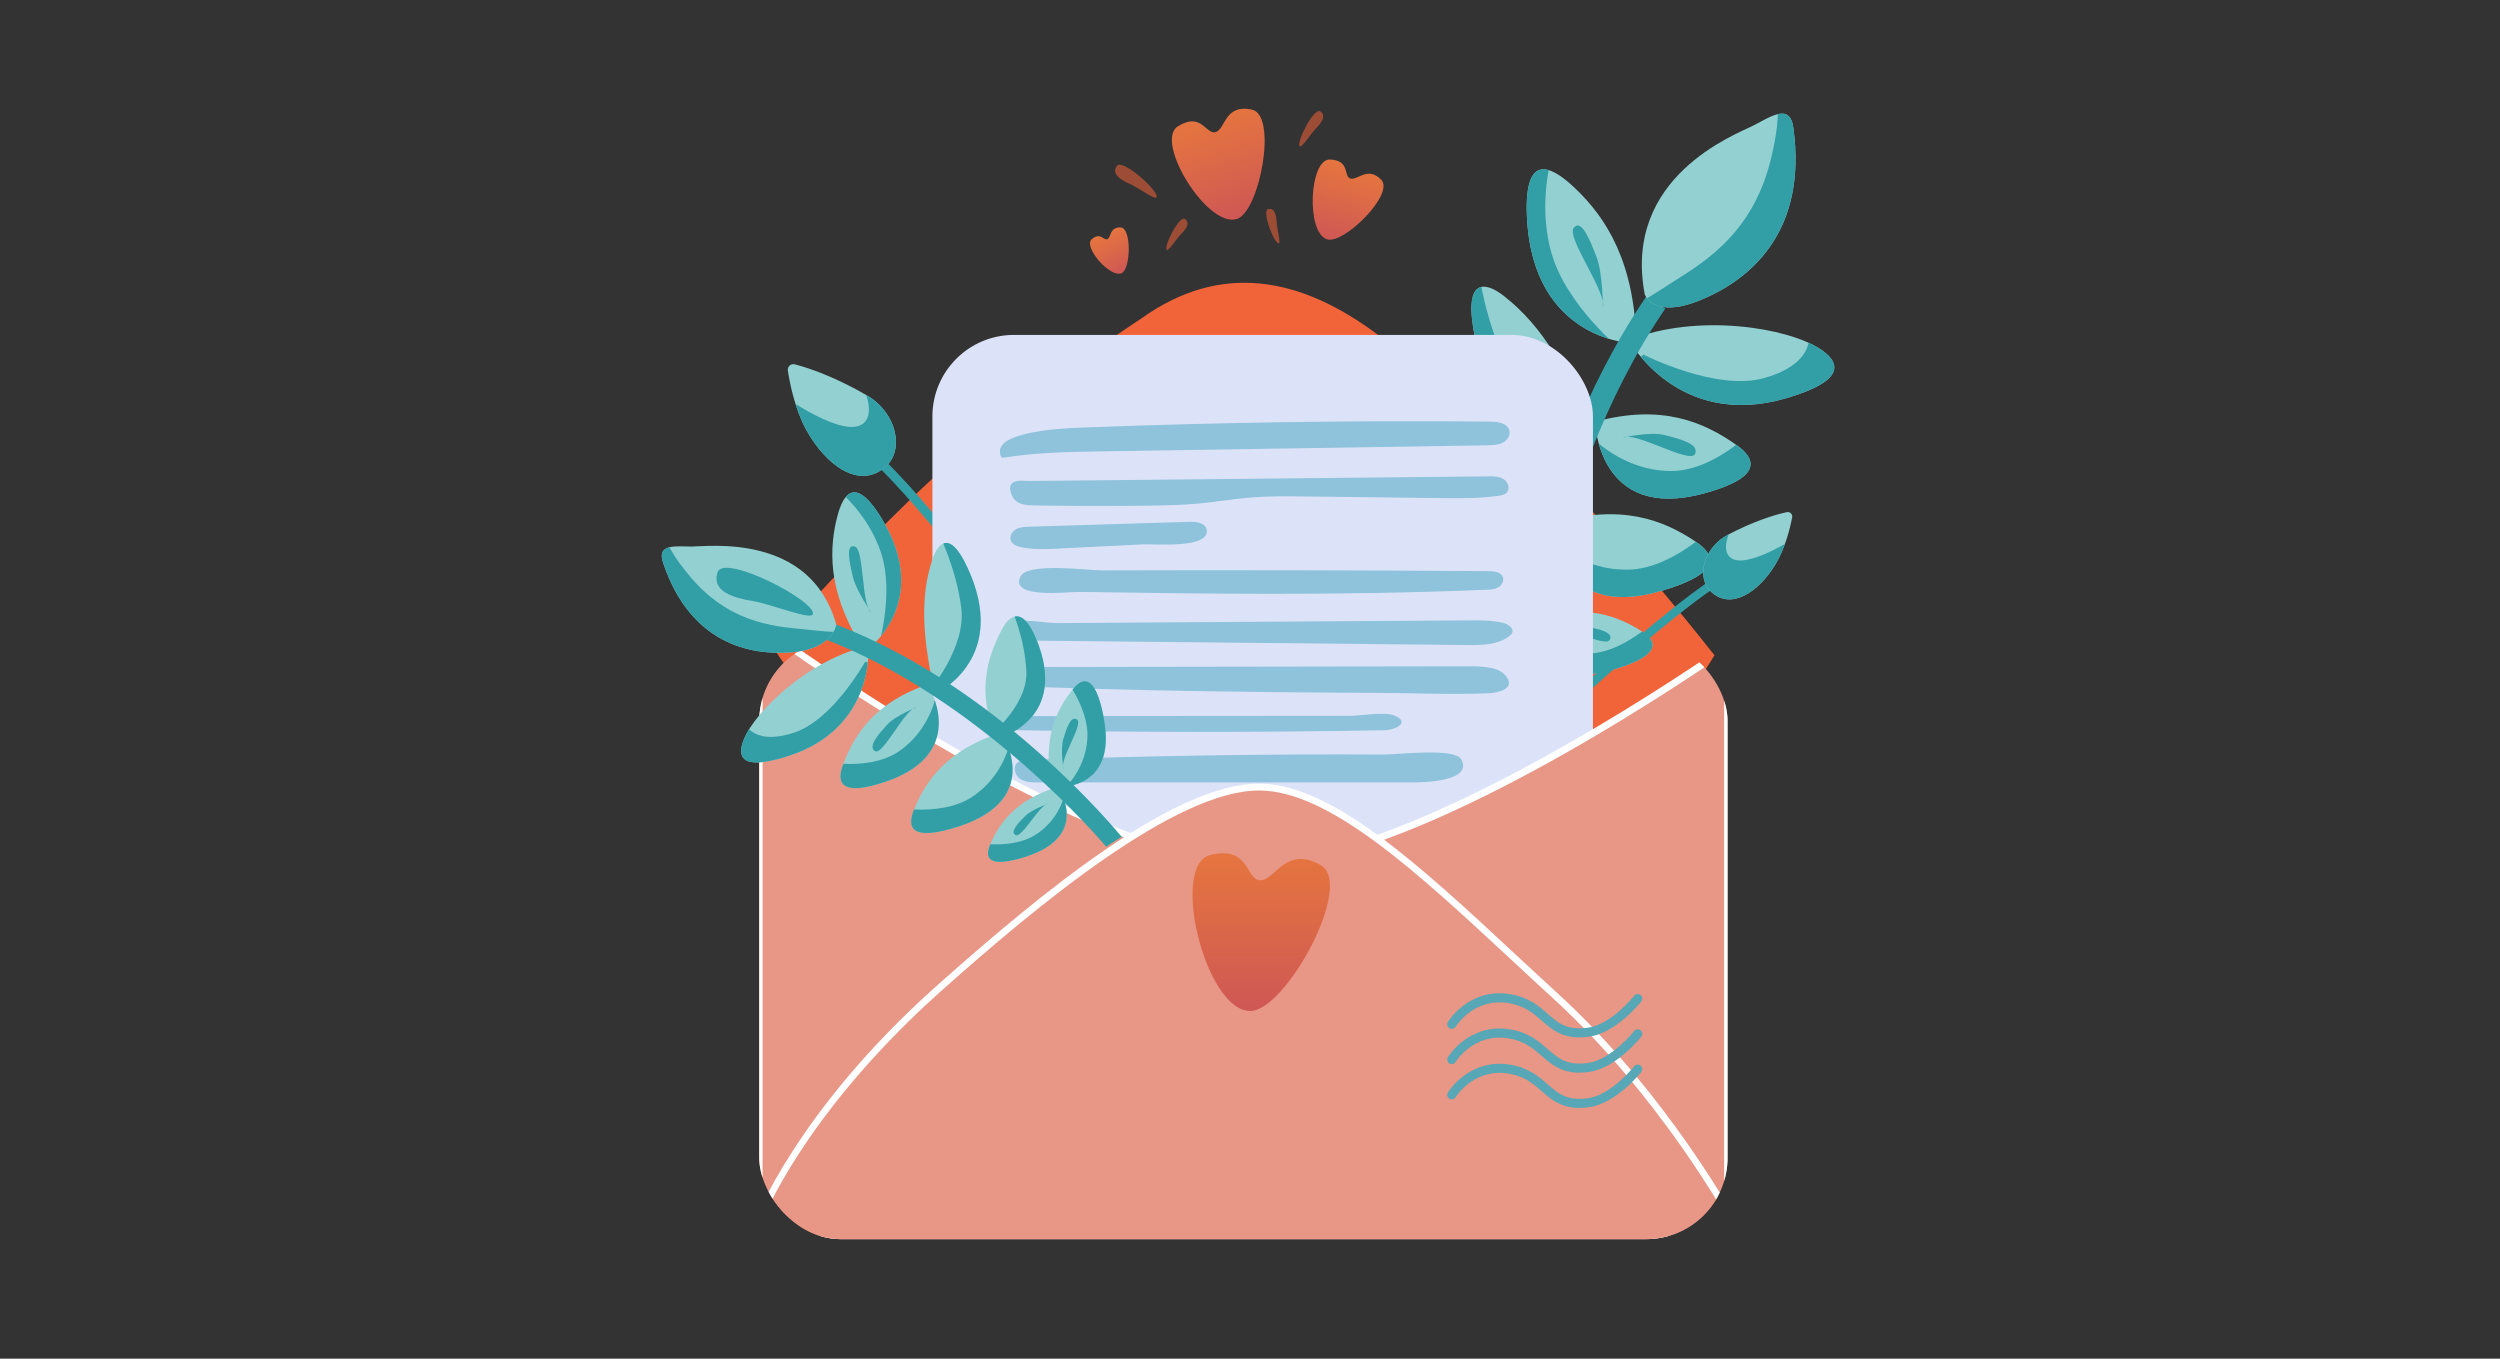 <?xml version="1.0" encoding="UTF-8"?><svg id="liebesbrief" xmlns="http://www.w3.org/2000/svg" xmlns:xlink="http://www.w3.org/1999/xlink" viewBox="0 0 368 200"><rect x="0" y="0" width="368" height="200" fill="#333333" stroke="none"/><defs><style>.cls-1{fill:none;}.cls-2{clip-path:url(#clippath);}.cls-3{fill:#e89685;}.cls-4{fill:#fff;}.cls-5,.cls-6{fill:#f16339;}.cls-7{fill:#8fc3db;}.cls-8{fill:#329fa7;}.cls-9{fill:#dce3f8;}.cls-10{fill:#93d0d1;}.cls-11{fill:#57a7b6;}.cls-12{clip-path:url(#clippath-1);}.cls-13{clip-path:url(#clippath-4);}.cls-14{clip-path:url(#clippath-3);}.cls-15{clip-path:url(#clippath-2);}.cls-16{clip-path:url(#clippath-7);}.cls-17{clip-path:url(#clippath-8);}.cls-18{clip-path:url(#clippath-6);}.cls-19{clip-path:url(#clippath-5);}.cls-20{clip-path:url(#clippath-9);}.cls-21{clip-path:url(#clippath-20);}.cls-22{clip-path:url(#clippath-14);}.cls-23{clip-path:url(#clippath-13);}.cls-24{clip-path:url(#clippath-12);}.cls-25{clip-path:url(#clippath-10);}.cls-26{clip-path:url(#clippath-15);}.cls-27{clip-path:url(#clippath-17);}.cls-28{clip-path:url(#clippath-16);}.cls-29{clip-path:url(#clippath-19);}.cls-30{clip-path:url(#clippath-11);}.cls-31{clip-path:url(#clippath-18);}.cls-32{fill:url(#Unbenannter_Verlauf_3-4);}.cls-33{fill:url(#Unbenannter_Verlauf_3-3);}.cls-34{fill:url(#Unbenannter_Verlauf_3-2);}.cls-35{fill:url(#Unbenannter_Verlauf_3);}.cls-6{opacity:.56;}</style><clipPath id="clippath"><path class="cls-10" d="M225.7,91.17s-.23,11.07,12.11,7.3c6.9-2.11,6.01-4.12,3.97-5.46-3.66-2.41-8.44-4.19-16.09-1.83Z"/></clipPath><clipPath id="clippath-1"><path class="cls-10" d="M228.69,77.02s-.05,14.65,15.97,9.93c8.96-2.64,7.75-5.31,5.06-7.14-4.83-3.28-11.11-5.74-21.03-2.8Z"/></clipPath><clipPath id="clippath-2"><path class="cls-10" d="M239.79,50.08s7.18,13.24,23.2,8.52c8.96-2.64,7.75-5.31,5.06-7.14-4.83-3.28-18.28-5.41-28.26-1.39Z"/></clipPath><clipPath id="clippath-3"><path class="cls-10" d="M234.8,62.09s.38,14.82,16.07,10.53c8.78-2.4,7.5-5.15,4.8-7.07-4.87-3.46-11.15-6.14-20.87-3.46Z"/></clipPath><clipPath id="clippath-4"><path class="cls-10" d="M226.62,90.56s-9.22,8.2-14.94-5.3c-3.19-7.55-.85-8.22,1.76-7.42,4.69,1.45,9.65,4.34,13.18,12.72Z"/></clipPath><clipPath id="clippath-5"><path class="cls-10" d="M240.87,50.6s-15.28-.06-16.11-18.75c-.46-10.44,4.45-6.64,7.07-4.16,4.72,4.47,8.82,11.07,9.04,22.91Z"/></clipPath><clipPath id="clippath-6"><path class="cls-10" d="M234.68,64.32s-13.97,2.48-17.51-14.37c-1.97-9.35,1.54-8.45,4.14-6.43,5.86,4.54,9.63,11.23,13.37,20.8Z"/></clipPath><clipPath id="clippath-7"><path class="cls-10" d="M230.02,77.53s-12.1,4.65-15.86-9.75c-2.09-7.99,1.24-7.79,3.75-6.45,5.64,3.03,10.42,7.36,12.12,16.19Z"/></clipPath><clipPath id="clippath-8"><path class="cls-10" d="M242.09,43.29s1.2,3.77,8.25,.87,15.77-9.82,13.64-25.36c-.51-3.7-3.38-1.59-5.99-.27s-19.14,7.51-15.89,24.76Z"/></clipPath><clipPath id="clippath-9"><path class="cls-10" d="M251.76,86.99c-2.08-2.08-1.01-6.37,2.62-8.29s6.84-2.94,8.65-3.31c.46-.1,.87,.31,.78,.77-.29,1.5-1.01,4.5-2.46,6.9-2.45,4.07-6.61,6.92-9.6,3.93Z"/></clipPath><clipPath id="clippath-10"><path class="cls-10" d="M130.43,68.64c2.69-2.49,1.58-7.88-2.84-10.45s-8.37-4-10.61-4.56c-.57-.14-1.1,.34-1.01,.92,.29,1.88,1.03,5.65,2.71,8.72,2.84,5.19,7.88,8.94,11.75,5.37Z"/></clipPath><clipPath id="clippath-11"><rect class="cls-1" x="111.76" y="94.14" width="142.54" height="88.26" rx="12" ry="12"/></clipPath><clipPath id="clippath-12"><path class="cls-10" d="M155.7,115.82s5.13,7.21-4.84,10.33c-5.57,1.74-5.88,.01-5.12-1.8,1.37-3.26,3.78-6.61,9.96-8.53Z"/></clipPath><clipPath id="clippath-13"><path class="cls-10" d="M147.35,107.83s6.61,9.65-6.24,13.83c-7.19,2.33-7.58,.01-6.6-2.41,1.76-4.36,4.87-8.84,12.84-11.42Z"/></clipPath><clipPath id="clippath-14"><path class="cls-10" d="M127.81,95.08s1.14,12.01-11.72,16.19c-7.19,2.33-7.58,.01-6.6-2.41,1.76-4.36,9.82-11.89,18.32-13.78Z"/></clipPath><clipPath id="clippath-15"><path class="cls-10" d="M136.54,100.75s6.4,9.96-6.05,14.27c-6.96,2.41-7.34,.01-6.39-2.49,1.71-4.5,4.71-9.13,12.44-11.78Z"/></clipPath><clipPath id="clippath-16"><path class="cls-10" d="M154.82,115.83s9.87,1.22,7.63-10.3c-1.25-6.44-3.13-5.82-4.51-4.1-2.49,3.09-4.52,7.26-3.12,14.4Z"/></clipPath><clipPath id="clippath-17"><path class="cls-10" d="M127.32,95.92s10.21-7,2.38-19.72c-4.38-7.11-5.96-2.36-6.61,.47-1.16,5.1-.94,11.33,4.23,19.24Z"/></clipPath><clipPath id="clippath-18"><path class="cls-10" d="M137.63,102.16s10.48-4.72,5.28-17.46c-2.88-7.07-4.82-4.88-5.66-2.36-1.89,5.66-1.42,11.8,.38,19.82Z"/></clipPath><clipPath id="clippath-19"><path class="cls-10" d="M146.69,108.77s10.2-2.43,6.25-13.66c-2.19-6.23-4.33-4.59-5.41-2.55-2.42,4.56-3.68,9.6-.85,16.21Z"/></clipPath><clipPath id="clippath-20"><path class="cls-10" d="M123.1,91.95s-.48,3.61-6.62,4.08-14.91-1.32-18.88-13.22c-.94-2.83,1.89-2.36,4.25-2.36s17.48-2.03,21.25,11.49Z"/></clipPath><linearGradient id="Unbenannter_Verlauf_3" x1="185.65" y1="116.86" x2="185.65" y2="160.11" gradientUnits="userSpaceOnUse"><stop offset="0" stop-color="#ed7f39"/><stop offset=".34" stop-color="#e06e44"/><stop offset=".71" stop-color="#d05953"/><stop offset="1" stop-color="#c24861"/></linearGradient><linearGradient id="Unbenannter_Verlauf_3-2" x1="34.19" y1="118.82" x2="34.19" y2="140.29" gradientTransform="translate(201.43 -103.39) rotate(16.43)" xlink:href="#Unbenannter_Verlauf_3"/><linearGradient id="Unbenannter_Verlauf_3-3" x1="384.96" y1="22.28" x2="384.96" y2="51.79" gradientTransform="translate(-196.57 109.31) rotate(-18.06)" xlink:href="#Unbenannter_Verlauf_3"/><linearGradient id="Unbenannter_Verlauf_3-4" x1="488.36" y1="106.57" x2="488.36" y2="118.75" gradientTransform="translate(-321.23 162.03) rotate(-27.39)" xlink:href="#Unbenannter_Verlauf_3"/></defs><path class="cls-5" d="M185.39,130.48c-21.24,0-59.47-14.63-71.7-35.44,0,0,11.83-13.86,24.5-25.45,12.67-11.58,29.73-22.65,29.73-22.65,11.8-8.5,23.6-6.14,34.93,2.36,0,0,19.14,13.47,28.32,22.65s21.2,24.5,21.2,24.5c-13.65,23.17-45.74,34.02-66.98,34.02Z"/><g><path class="cls-1" d="M233.45,63.74s6.32,9.45,13.33,9.39c8.4-.07,12.26-2.73,10.62-5.17-2.97-4.43-14.47-10.04-23.95-4.22Z"/><path class="cls-1" d="M240,51.33s7.48,9.17,19.86,7.45c8.32-1.16,12.16-3.74,10.24-5.96-3.48-4.02-21.39-8.44-30.1-1.49Z"/><path class="cls-1" d="M233.45,63.74s-8.36,4.33-14.78-8.4c-3.83-7.59-2.01-13.83,.58-12.48,4.66,2.44,12.81,10.4,14.2,20.87Z"/><path class="cls-1" d="M230.39,78s-7.35,4.34-14.04-6.64c-3.99-6.55-2.73-12.22-.28-11.16,4.41,1.91,12.37,8.54,14.32,17.8Z"/><path class="cls-1" d="M223.85,92.5s-4.28,9.38-10.96,7.82c-7.72-1.8-7.2-3.78-5.03-5.36,3.89-2.84,9.04-3.38,16-2.46Z"/><path class="cls-1" d="M239.16,50.23s-8.55,2.25-12.72-11.34c-2.48-8.11-2.9-16.2,2.3-12.64,4.39,3,12.99,6.77,10.41,23.98Z"/><g><path class="cls-10" d="M225.7,91.17s-.23,11.07,12.11,7.3c6.9-2.11,6.01-4.12,3.97-5.46-3.66-2.41-8.44-4.19-16.09-1.83Z"/><g class="cls-2"><g><path class="cls-8" d="M225.26,92.87s3.31,3.52,8.8,3.31c5.49-.21,10.77-5.99,10.77-5.99l3.6,5.38-14.3,9.14-5.84-2.41-2.62-3.91c-.33-.49-.42-5.51-.42-5.51Z"/><path class="cls-8" d="M228.77,92.77s3.15-.83,4.77-.52,4.05,.78,3.41,1.94-6.82-2.27-8.18-1.42Z"/></g></g></g><g><path class="cls-10" d="M228.69,77.02s-.05,14.65,15.97,9.93c8.96-2.64,7.75-5.31,5.06-7.14-4.83-3.28-11.11-5.74-21.03-2.8Z"/><g class="cls-12"><path class="cls-8" d="M228.15,79.26s4.4,4.74,11.56,4.59,13.92-7.68,13.92-7.68l4.82,7.2-18.45,11.76-7.67-3.32-3.51-5.23c-.44-.65-.67-7.31-.67-7.31Z"/></g></g><g><path class="cls-10" d="M239.79,50.08s7.18,13.24,23.2,8.52c8.96-2.64,7.75-5.31,5.06-7.14-4.83-3.28-18.28-5.41-28.26-1.39Z"/><g class="cls-15"><path class="cls-8" d="M241.91,52.19s10.71,5.48,17.81,3.45c8.28-2.37,6.4-7.27,6.4-7.27l11.81,7.28-18.45,11.76-7.67-3.32s-11.2-8.61-11.64-9.27,1.75-2.64,1.75-2.64Z"/></g></g><g><path class="cls-10" d="M234.8,62.09s.38,14.82,16.07,10.53c8.78-2.4,7.5-5.15,4.8-7.07-4.87-3.46-11.15-6.14-20.87-3.46Z"/><g class="cls-14"><g><path class="cls-8" d="M234.33,64.34s4.49,4.93,11.56,4.99,13.54-7.35,13.54-7.35l4.98,7.43-17.9,11.34-7.68-3.59-3.62-5.4c-.45-.68-.88-7.41-.88-7.41Z"/><path class="cls-8" d="M238.86,64.42s4.02-.92,6.12-.39,5.27,1.3,4.52,2.81-8.94-3.46-10.64-2.41Z"/></g></g></g><g><path class="cls-10" d="M226.62,90.56s-9.22,8.2-14.94-5.3c-3.19-7.55-.85-8.22,1.76-7.42,4.69,1.45,9.65,4.34,13.18,12.72Z"/><g class="cls-13"><g><path class="cls-8" d="M225.5,92.18s-5.38-.34-9.17-5.29c-3.79-4.95-2.7-13.73-2.7-13.73l-7.16,.74,2.59,19.08,6.26,3.36,5.21-.54c.65-.07,4.98-3.62,4.98-3.62Z"/><path class="cls-8" d="M223.04,89.04s-1.57-3.35-3.01-4.54-3.59-2.97-4.11-1.58,6.85,4.32,7.12,6.11Z"/></g></g></g><g><path class="cls-10" d="M240.87,50.6s-15.28-.06-16.11-18.75c-.46-10.44,4.45-6.64,7.07-4.16,4.72,4.47,8.82,11.07,9.04,22.91Z"/><g class="cls-19"><g><path class="cls-8" d="M238.92,51.75s-8.32-6.65-10.55-14.52,.35-15.24,.35-15.24l-3.76-2.35-5.07,23.09,5.71,7.56,6.15,2.54c.77,.32,7.18-1.08,7.18-1.08Z"/><path class="cls-8" d="M235.96,45.3s-.04-5.11-.93-7.42-2.22-5.79-3.37-4.35c-1.15,1.44,4.86,9.37,4.3,11.78Z"/></g></g></g><g><path class="cls-10" d="M234.68,64.32s-13.97,2.48-17.51-14.37c-1.97-9.35,1.54-8.45,4.14-6.43,5.86,4.54,9.63,11.23,13.37,20.8Z"/><g class="cls-18"><path class="cls-8" d="M235.22,63.23s-10.01-2.7-13.33-9.39c-3.32-6.69-4.16-13.57-4.16-13.57l-2.52-1.05-.69,21.63,6.39,5.82,5.95,1.22c.74,.15,8.37-4.65,8.37-4.65Z"/></g></g><g><path class="cls-10" d="M230.02,77.53s-12.1,4.65-15.86-9.75c-2.09-7.99,1.24-7.79,3.75-6.45,5.64,3.03,10.42,7.36,12.12,16.19Z"/><g class="cls-16"><path class="cls-8" d="M231.51,76.49s-9.51-.67-12.81-6.05-4.26-11.37-4.26-11.37l-2.41-.5-.11,19.39,6.17,4.07,5.64,.06c.7,0,7.78-5.6,7.78-5.6Z"/></g></g><path class="cls-8" d="M224.57,107.5c.02-.35,2.55-35.74,20.56-62.07l-2.71-1.91c-18.55,27.1-21.05,62.27-21.15,63.75l3.3,.22Z"/><g><path class="cls-10" d="M242.09,43.29s1.2,3.77,8.25,.87,15.77-9.82,13.64-25.36c-.51-3.7-3.38-1.59-5.99-.27s-19.14,7.51-15.89,24.76Z"/><g class="cls-17"><path class="cls-8" d="M241.03,44.54s-.08,.41,4.36-2.49,12.27-6.87,15.18-18.22c2.9-11.36-.74-12.15-.74-12.15l10.4,6.61-1.36,17.17-8.37,8.19-15.13,3.69-4.35-2.79Z"/></g></g><g><path class="cls-8" d="M217.08,117.74l-.87-.87c.22-.22,22-21.95,34.98-31.04l.71,1.01c-12.89,9.02-34.6,30.68-34.81,30.9Z"/><g><path class="cls-10" d="M251.76,86.99c-2.08-2.08-1.01-6.37,2.62-8.29s6.84-2.94,8.65-3.31c.46-.1,.87,.31,.78,.77-.29,1.5-1.01,4.5-2.46,6.9-2.45,4.07-6.61,6.92-9.6,3.93Z"/><g class="cls-20"><path class="cls-8" d="M264.63,78.92s-7.85,5.23-10.03,3.05,3.05-8.72,3.05-8.72l-9.16,8.29,3.05,10.03,6.54-1.74,6.54-10.91Z"/></g></g></g></g><g><path class="cls-8" d="M161.21,109.01c-.2-.28-19.68-28.06-31.71-40.11l.95-.95c12.11,12.13,31.66,40.01,31.86,40.29l-1.1,.77Z"/><g><path class="cls-10" d="M130.43,68.64c2.69-2.49,1.58-7.88-2.84-10.45s-8.37-4-10.61-4.56c-.57-.14-1.1,.34-1.01,.92,.29,1.88,1.03,5.65,2.71,8.72,2.84,5.19,7.88,8.94,11.75,5.37Z"/><g class="cls-25"><path class="cls-8" d="M114.82,57.95s9.51,6.91,12.34,4.31-3.36-11.02-3.36-11.02l10.99,10.78-4.31,12.34-8.06-2.5-7.6-13.91Z"/></g></g></g><rect class="cls-9" x="137.25" y="49.3" width="97.23" height="78.82" rx="12" ry="12"/><g class="cls-30"><g><g><path class="cls-3" d="M252.4,96.55c1.16,1.05,1.89,2.57,1.89,4.26v75.86c0,3.15-2.55,5.73-5.66,5.73,0,0-92.68,0-65.22,0s-65.99,0-65.99,0c-3.12,0-5.66-2.58-5.66-5.73V100.81c0-2.73,1.92-5.04,4.46-5.6l.26,.14c13.49,9.38,47.9,31.82,68.43,31.82s54.99-22.13,67.27-30.42l.22-.21Z"/><path class="cls-4" d="M248.63,182.9H117.42c-3.4,0-6.17-2.79-6.17-6.23V100.81c0-2.91,2.04-5.47,4.86-6.09l.18-.04,.47,.26c13.72,9.54,47.82,31.73,68.15,31.73,8.67,0,20.92-4.05,36.42-12.05,12.79-6.59,24.6-14.26,30.53-18.27l.52-.51,.35,.31c1.31,1.18,2.06,2.87,2.06,4.64v75.86c0,3.43-2.77,6.23-6.17,6.23Zm-60.17-1h60.17c2.85,0,5.16-2.34,5.16-5.22V100.81c0-1.33-.51-2.61-1.41-3.58-13.63,9.2-47.3,30.45-67.47,30.45s-54.89-22.29-68.7-31.9l-.07-.04c-2.27,.59-3.89,2.69-3.89,5.06v75.86c0,2.88,2.32,5.22,5.16,5.22h71.04Z"/></g><g><path class="cls-3" d="M111.51,180.04s5.96-16.05,26.6-34.45c16.33-14.56,35.3-29.73,47.23-29.73s27.65,16.15,43.56,30.68c16.59,15.15,26.6,33.98,26.6,33.98l.97,10.53-144.65,5.09,.16-11.37-.46-4.72Z"/><path class="cls-4" d="M111.3,196.64l.17-11.86-.47-4.81,.04-.11c.06-.16,6.24-16.37,26.73-34.65,15.58-13.9,35.07-29.86,47.56-29.86,10.7,0,23.82,12.18,37.7,25.09,2.03,1.88,4.12,3.83,6.19,5.72,16.46,15.03,26.6,33.93,26.7,34.11l.05,.09v.1s1.03,11.05,1.03,11.05l-.52,.02-145.17,5.11Zm.71-16.53l.45,4.63v.03s-.15,10.85-.15,10.85l143.61-5.05-.91-9.9c-.76-1.4-10.68-19.37-26.45-33.76-2.08-1.9-4.17-3.84-6.2-5.73-13.74-12.76-26.72-24.82-37.03-24.82-12.29,0-32.65,16.9-46.9,29.61-5.85,5.22-14.23,13.62-20.93,23.99-3.65,5.65-5.23,9.49-5.49,10.16Z"/></g></g></g><g><path class="cls-7" d="M219.44,62.07c1.09,.01,2.47,.23,2.74,1.29,.19,.73-.34,1.49-1.01,1.82s-1.45,.36-2.2,.37c-18.9,.3-37.79,.59-56.69,.89-4.93,.08-9.88,.16-14.74,.96-.48-.45-.44-1.28-.06-1.82s1-.86,1.61-1.11c3.23-1.28,7.72-1.44,11.19-1.57,4.78-.18,9.56-.33,14.34-.46,9.64-.25,19.28-.4,28.92-.43,5.3-.02,10.6,0,15.9,.05Z"/><path class="cls-7" d="M149.66,73.84c.76,.51,1.73,.54,2.64,.56,5.58,.09,11.15,.1,16.73,.03,2.48-.03,4.97-.08,7.45-.31,2.57-.24,5.11-.68,7.68-.89,2.63-.21,5.27-.18,7.91-.15,6.68,.08,13.37,.16,20.05,.24,2.85,.03,5.71,.07,8.52-.35,.42-.06,.86-.15,1.15-.45,.53-.56,.21-1.56-.44-1.98s-1.47-.43-2.25-.42c-19.81,.2-39.61,.4-59.42,.6-2.73,.03-5.47,.05-8.2,.08-.75,.01-2.22-.27-2.67,.54-.41,.73,.24,2.09,.85,2.49Z"/><path class="cls-7" d="M155.89,80.75c-1.84,.09-3.71,.18-5.52-.19-.64-.13-1.36-.39-1.58-1.01-.23-.62,.2-1.33,.78-1.65s1.27-.35,1.93-.37c7.88-.24,15.75-.48,23.63-.72,1-.03,2.3,.16,2.49,1.15,.56,2.85-7.75,2.09-9.33,2.17l-12.4,.61Z"/><path class="cls-7" d="M218.79,86.82c.59-.03,1.21-.06,1.73-.35s.91-.91,.72-1.48c-.25-.77-1.26-.91-2.07-.92-18.98-.13-37.96-.17-56.94-.11-2.23,0-10.95-1.22-12.01,.9-1.69,3.36,7.11,2.25,8.56,2.27,9.41,.15,18.83,.27,28.24,.28,10.59,0,21.18-.15,31.76-.6Z"/><path class="cls-7" d="M149.6,91.43c-.96,.12-2.15,.66-2.04,1.62,.11,.96,1.37,1.22,2.34,1.23,22.03,.22,44.05,.44,66.08,.67,2.13,.02,4.43,0,6.14-1.27,.2-.15,.39-.32,.48-.55,.26-.71-.64-1.28-1.37-1.45-1.65-.38-3.37-.37-5.07-.36-17.65,.12-35.31,.23-52.96,.35-2.5,.02-5,.05-7.5,.05-2.06,0-4.03-.54-6.1-.29Z"/><path class="cls-7" d="M151.33,101.09c-.38-.01-.78-.04-1.09-.25-.68-.48-.46-1.64,.22-2.14s1.57-.52,2.41-.52c20.89-.03,41.78-.07,62.66-.1,1.64,0,4.75-.13,5.98,1.24,1.81,2-.84,2.67-2.45,2.73-5.44,.22-10.94-.03-16.39-.06-10.92-.05-21.84-.15-32.76-.38-6.2-.13-12.39-.3-18.58-.53Z"/><path class="cls-7" d="M203.8,107.49c-18.45,.34-36.91,.33-55.36-.03-.52-.38-.34-1.27,.18-1.65s1.22-.4,1.86-.4c16.09-.01,32.18-.03,48.28-.04,1.66,0,5.14-.69,6.62,0,2.23,1.02-.04,2.1-1.58,2.12Z"/><path class="cls-7" d="M152.81,115.18c-.93,0-1.92-.02-2.68-.55s-1.07-1.78-.36-2.38c.38-.32,.92-.35,1.41-.37,17.5-.63,35.02-.91,52.53-.81,1.91,.01,10.42-1.04,11.38,.69,1.85,3.35-5.92,3.41-7.1,3.41-8.68,0-17.37,0-26.05,0-9.71,0-19.43,0-29.14,0Z"/></g><g><path class="cls-1" d="M138.19,101.22s0,9.12-4.72,12.27c-5.66,3.78-9.44,3.78-9.44,1.42,0-4.27,5.19-13.22,14.16-13.69Z"/><path class="cls-1" d="M128.23,96s-.89,9.46-9.96,13.96c-6.1,3.02-9.83,3.06-9.54,.72,.52-4.24,10.55-15.31,19.51-14.68Z"/><path class="cls-1" d="M138.19,101.22s7.55-.94,6.14-12.27c-.84-6.75-4.87-10.05-5.99-7.98-2.03,3.73-3.92,12.7-.14,20.25Z"/><path class="cls-1" d="M146.65,109.25s6.88-.48,6.42-10.78c-.27-6.14-3.65-9.32-4.82-7.5-2.1,3.27-4.46,11.27-1.6,18.28Z"/><path class="cls-1" d="M157.54,115.85s7.08,4.25,10.86,.18c4.37-4.7,3.12-5.77,.97-5.83-3.88-.11-7.58,1.88-11.83,5.66Z"/><path class="cls-1" d="M128.29,94.9s6.74-2.4,3.43-13.28c-1.98-6.49-5.33-12.02-7.22-7.3-1.59,3.98-5.66,10.38,3.79,20.58Z"/><g><path class="cls-10" d="M155.7,115.82s5.13,7.21-4.84,10.33c-5.57,1.74-5.88,.01-5.12-1.8,1.37-3.26,3.78-6.61,9.96-8.53Z"/><g class="cls-24"><g><path class="cls-8" d="M156.76,116.74s-.64,3.83-4.41,6.19-9.91,.94-9.91,.94v5.19l13.69-.47,2.83-4.25v-3.78c0-.47-2.2-3.83-2.2-3.83Z"/><path class="cls-8" d="M154.36,118.27s-2.49,.89-3.43,1.83-2.36,2.36-1.42,2.83,3.55-4.6,4.85-4.66Z"/></g></g></g><g><path class="cls-10" d="M147.35,107.83s6.61,9.65-6.24,13.83c-7.19,2.33-7.58,.01-6.6-2.41,1.76-4.36,4.87-8.84,12.84-11.42Z"/><g class="cls-23"><path class="cls-8" d="M148.71,109.06s-.82,5.13-5.69,8.29c-4.87,3.16-12.78,1.26-12.78,1.26v6.95l17.65-.63,3.65-5.68v-5.05c0-.63-2.83-5.13-2.83-5.13Z"/></g></g><g><path class="cls-10" d="M127.81,95.08s1.14,12.01-11.72,16.19c-7.19,2.33-7.58,.01-6.6-2.41,1.76-4.36,9.82-11.89,18.32-13.78Z"/><g class="cls-22"><path class="cls-8" d="M127.33,97.44s-4.72,8.5-10.38,10.38c-6.61,2.2-7.55-1.89-7.55-1.89l-4.64,10.18,17.65-.63,3.65-5.68s3.64-10.79,3.64-11.42-2.36-.94-2.36-.94Z"/></g></g><g><path class="cls-10" d="M136.54,100.75s6.4,9.96-6.05,14.27c-6.96,2.41-7.34,.01-6.39-2.49,1.71-4.5,4.71-9.13,12.44-11.78Z"/><g class="cls-26"><g><path class="cls-8" d="M137.87,102.02s-.79,5.3-5.51,8.55c-4.71,3.26-12.38,1.3-12.38,1.3v7.17l17.09-.65,3.54-5.87v-5.21c0-.65-2.74-5.3-2.74-5.3Z"/><path class="cls-8" d="M134.87,104.14s-3.1,1.22-4.28,2.53-2.95,3.26-1.77,3.91,4.44-6.36,6.05-6.44Z"/></g></g></g><g><path class="cls-10" d="M154.82,115.83s9.87,1.22,7.63-10.3c-1.25-6.44-3.13-5.82-4.51-4.1-2.49,3.09-4.52,7.26-3.12,14.4Z"/><g class="cls-28"><g><path class="cls-8" d="M156.29,116.39s3.45-2.68,3.77-7.67-4.36-10.3-4.36-10.3l5.13-2.77,6.84,13.78-2.69,5.07-3.73,2.01c-.47,.25-4.96-.12-4.96-.12Z"/><path class="cls-8" d="M156.53,113.2s-.45-2.93-.02-4.37,1.07-3.59,2.04-2.91-2.65,5.97-2.02,7.28Z"/></g></g></g><g><path class="cls-10" d="M127.32,95.92s10.21-7,2.38-19.72c-4.38-7.11-5.96-2.36-6.61,.47-1.16,5.1-.94,11.33,4.23,19.24Z"/><g class="cls-27"><g><path class="cls-8" d="M129.14,95.79s2.59-8.18,.56-14.39-7.08-9.91-7.08-9.91l1.46-3.27,13.77,12.95-.43,7.59-2.98,4.47c-.37,.56-5.3,2.55-5.3,2.55Z"/><path class="cls-8" d="M128.23,90.18s-2.27-3.39-2.71-5.33-1.11-4.84,.3-4.41,.95,8.4,2.4,9.74Z"/></g></g></g><g><path class="cls-10" d="M137.63,102.16s10.48-4.72,5.28-17.46c-2.88-7.07-4.82-4.88-5.66-2.36-1.89,5.66-1.42,11.8,.38,19.82Z"/><g class="cls-31"><path class="cls-8" d="M136.77,101.69s5.5-6.34,4.72-12.27-3.3-10.86-3.3-10.86l1.22-1.84,10.18,13.97-1.67,6.75-3.44,3.51c-.43,.44-7.7,.74-7.7,.74Z"/></g></g><g><path class="cls-10" d="M146.69,108.77s10.2-2.43,6.25-13.66c-2.19-6.23-4.33-4.59-5.41-2.55-2.42,4.56-3.68,9.6-.85,16.21Z"/><g class="cls-29"><path class="cls-8" d="M145.21,108.76s6.07-4.77,5.87-9.83-2.25-9.45-2.25-9.45l1.39-1.43,8.78,12.76-2.31,5.5-3.75,2.6c-.47,.33-7.73-.16-7.73-.16Z"/></g></g><path class="cls-8" d="M162.84,124.65c-4.34-5.09-20.99-22.71-41.35-30.54l1.6-2.17c21.53,8.28,37.85,26.26,42.02,31.24-.73,.48-1.21,.73-2.27,1.46Z"/><g><path class="cls-10" d="M123.1,91.95s-.48,3.61-6.62,4.08-14.91-1.32-18.88-13.22c-.94-2.83,1.89-2.36,4.25-2.36s17.48-2.03,21.25,11.49Z"/><g class="cls-21"><g><path class="cls-8" d="M119.63,90.44c-.37,.85-5.98-1.49-8.81-1.96s-6.14-1.42-5.19-4.25,14.79,4.4,14,6.21Z"/><path class="cls-8" d="M123.36,92.93s.2,.27-4.05-.2c-4.25-.47-11.33-.47-17.46-7.55s-3.78-8.97-3.78-8.97l-5.19,8.5,7.08,11.8,8.97,2.83,12.27-2.83,2.16-3.57Z"/></g></g></g></g><path class="cls-35" d="M184.05,148.82c5.18,0,15.39-18.6,10.36-21.47-5.18-2.96-6.66,2.22-8.88,2.22s-1.48-5.18-7.4-3.7c-5.92,1.48-.74,22.95,5.92,22.95Z"/><path class="cls-34" d="M195.37,35.24c2.47,.73,9.94-6.7,7.95-8.77s-3.48,.12-4.54-.19,.02-2.68-3.01-2.8-3.58,10.82-.4,11.76Z"/><path class="cls-33" d="M182.07,32.24c3.36-1.1,6.05-15.32,2.18-16.12-3.99-.82-3.85,2.85-5.29,3.32s-2.06-3.05-5.58-.84,4.37,15.04,8.69,13.63Z"/><path class="cls-32" d="M165.15,40.19c1.3-.67,1.44-6.64-.19-6.71s-1.38,1.42-1.93,1.71-1.04-1.1-2.33,.03,2.79,5.83,4.45,4.97Z"/><path class="cls-11" d="M232.53,163.09c-2.77,0-4.2-1.25-5.59-2.47-1.23-1.07-2.5-2.18-4.85-2.58-5.15-.86-7.79,3.42-7.81,3.46-.19,.32-.6,.42-.92,.23-.32-.19-.42-.6-.23-.92,.03-.05,3.13-5.1,9.18-4.09,2.72,.45,4.2,1.75,5.51,2.89,1.56,1.37,2.8,2.45,5.86,2.06,3.46-.43,6.84-4.66,6.87-4.71,.23-.29,.65-.34,.94-.11,.29,.23,.34,.65,.11,.94-.15,.19-3.76,4.7-7.76,5.2-.47,.06-.91,.09-1.32,.09Z"/><path class="cls-11" d="M232.53,157.9c-2.77,0-4.2-1.25-5.59-2.47-1.23-1.07-2.5-2.18-4.85-2.58-5.15-.86-7.79,3.42-7.81,3.46-.19,.32-.6,.42-.92,.23-.32-.19-.42-.6-.23-.92,.03-.05,3.13-5.1,9.18-4.09,2.72,.45,4.2,1.75,5.51,2.89,1.56,1.37,2.8,2.45,5.86,2.06,3.46-.43,6.84-4.66,6.87-4.71,.23-.29,.65-.34,.94-.11,.29,.23,.34,.65,.11,.94-.15,.19-3.76,4.7-7.76,5.2-.47,.06-.91,.09-1.32,.09Z"/><path class="cls-11" d="M232.53,152.71c-2.77,0-4.2-1.25-5.59-2.47-1.23-1.07-2.5-2.18-4.85-2.58-5.15-.86-7.79,3.42-7.81,3.46-.19,.32-.6,.42-.92,.23-.32-.19-.42-.6-.23-.92,.03-.05,3.13-5.1,9.18-4.09,2.72,.45,4.2,1.75,5.51,2.89,1.56,1.37,2.8,2.45,5.86,2.06,3.46-.43,6.84-4.66,6.87-4.71,.23-.29,.65-.34,.94-.11,.29,.23,.34,.65,.11,.94-.15,.19-3.76,4.7-7.76,5.2-.47,.06-.91,.09-1.32,.09Z"/><path class="cls-6" d="M170.23,29.06c-.28,.36-2.64-1.43-3.92-1.99s-2.72-1.41-1.93-2.63,6.44,3.87,5.85,4.63Z"/><path class="cls-6" d="M188.25,35.81c.3-.09-.28-2.1-.33-3.09s-.25-2.16-1.25-1.94,.93,5.23,1.58,5.03Z"/><path class="cls-6" d="M171.77,36.79c.27,.16,1.37-1.62,2.07-2.32s1.43-1.63,.59-2.23-3.25,4.21-2.66,4.56Z"/><path class="cls-6" d="M191.36,21.55c.31,.18,1.55-1.83,2.33-2.63s1.61-1.84,.67-2.52-3.67,4.75-3.01,5.15Z"/></svg>